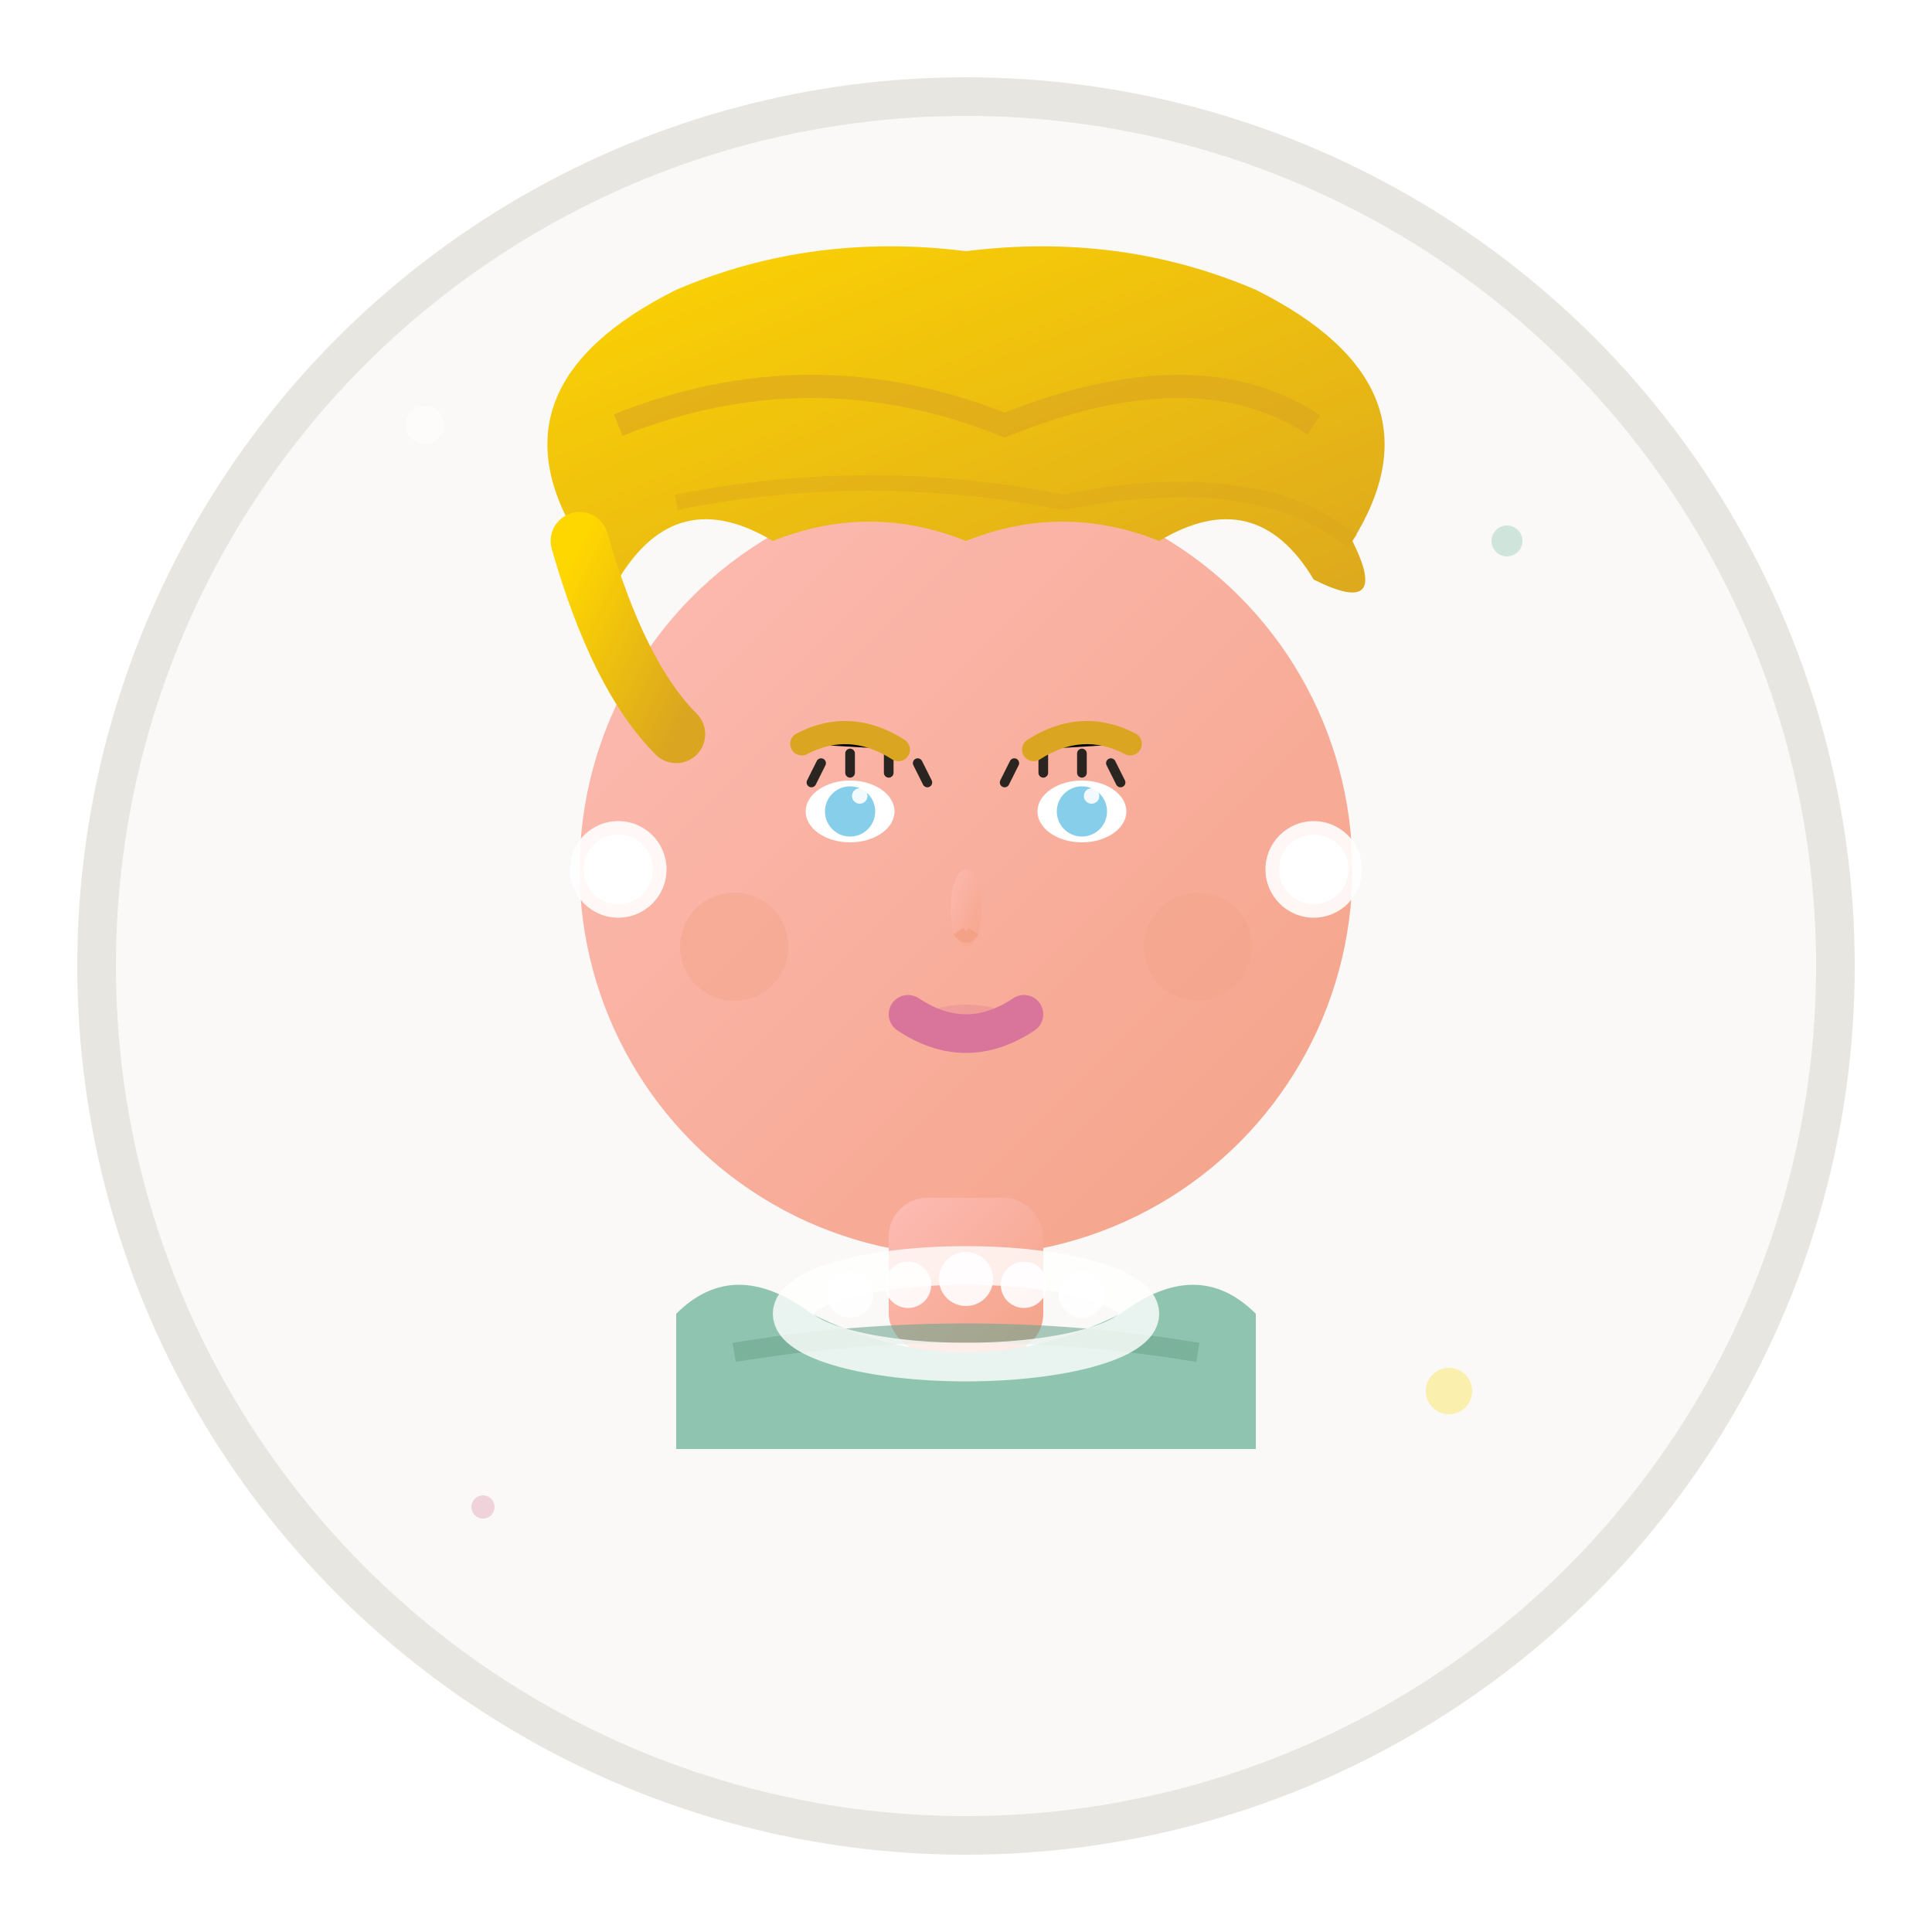 <svg width="100" height="100" viewBox="0 0 100 100" xmlns="http://www.w3.org/2000/svg">
  <defs>
    <linearGradient id="skin3" x1="0%" y1="0%" x2="100%" y2="100%">
      <stop offset="0%" style="stop-color:#FDBCB4;stop-opacity:1" />
      <stop offset="100%" style="stop-color:#F4A287;stop-opacity:1" />
    </linearGradient>
    <linearGradient id="hair3" x1="0%" y1="0%" x2="100%" y2="100%">
      <stop offset="0%" style="stop-color:#FFD700;stop-opacity:1" />
      <stop offset="100%" style="stop-color:#DAA520;stop-opacity:1" />
    </linearGradient>
    <filter id="avatar3Shadow" x="-20%" y="-20%" width="140%" height="140%">
      <feDropShadow dx="2" dy="2" stdDeviation="3" flood-color="#00000025"/>
    </filter>
  </defs>
  
  <!-- Background circle -->
  <circle cx="50" cy="50" r="45" fill="#FAF9F7" stroke="#E8E6E1" stroke-width="2"/>
  
  <!-- Avatar -->
  <g transform="translate(50, 50)" filter="url(#avatar3Shadow)">
    <!-- Face -->
    <circle cx="0" cy="-5" r="20" fill="url(#skin3)"/>
    
    <!-- Hair (blonde, longer style) -->
    <path d="M-20 -22 Q-25 -30 -15 -35 Q-8 -38 0 -37 Q8 -38 15 -35 Q25 -30 20 -22 Q22 -18 18 -20 Q15 -25 10 -22 Q5 -24 0 -22 Q-5 -24 -10 -22 Q-15 -25 -18 -20 Q-22 -18 -20 -22" 
          fill="url(#hair3)"/>
    
    <!-- Hair waves -->
    <path d="M-18 -28 Q-8 -32 2 -28 Q12 -32 18 -28" 
          fill="none" 
          stroke="#DAA520" 
          stroke-width="1.2" 
          opacity="0.6"/>
    <path d="M-15 -24 Q-5 -26 5 -24 Q15 -26 20 -22" 
          fill="none" 
          stroke="#DAA520" 
          stroke-width="0.8" 
          opacity="0.4"/>
    
    <!-- Side bangs -->
    <path d="M-20 -22 Q-18 -15 -15 -12" 
          stroke="url(#hair3)" 
          stroke-width="3" 
          stroke-linecap="round" 
          fill="none"/>
    
    <!-- Eyes -->
    <ellipse cx="-6" cy="-8" rx="2.3" ry="1.6" fill="#FFFFFF"/>
    <ellipse cx="6" cy="-8" rx="2.3" ry="1.6" fill="#FFFFFF"/>
    <circle cx="-6" cy="-8" r="1.3" fill="#87CEEB"/>
    <circle cx="6" cy="-8" r="1.3" fill="#87CEEB"/>
    <circle cx="-5.5" cy="-8.8" r="0.4" fill="#FFFFFF" opacity="0.9"/>
    <circle cx="6.5" cy="-8.8" r="0.4" fill="#FFFFFF" opacity="0.9"/>
    
    <!-- Eyelashes -->
    <path d="M-8 -9.5 L-7.5 -10.5 M-6 -10 L-6 -11 M-4 -10 L-4 -11 M-2 -9.5 L-2.5 -10.5" 
          stroke="#2A2520" 
          stroke-width="0.5" 
          stroke-linecap="round"/>
    <path d="M2 -9.5 L2.5 -10.5 M4 -10 L4 -11 M6 -10 L6 -11 M8 -9.5 L7.5 -10.5" 
          stroke="#2A2520" 
          stroke-width="0.5" 
          stroke-linecap="round"/>
    
    <!-- Eyebrows (thin and shaped) -->
    <path d="M-8.5 -11.5 Q-6 -12.8 -3.5 -11.2" stroke="#DAA520" stroke-width="1.2" stroke-linecap="round"/>
    <path d="M3.5 -11.2 Q6 -12.8 8.5 -11.5" stroke="#DAA520" stroke-width="1.2" stroke-linecap="round"/>
    
    <!-- Nose -->
    <ellipse cx="0" cy="-3" rx="0.8" ry="2" fill="url(#skin3)" opacity="0.8"/>
    <path d="M-0.4 -1.8 Q0 -1.2 0.4 -1.8" stroke="#F4A287" stroke-width="0.6" fill="none"/>
    
    <!-- Mouth (with lipstick) -->
    <path d="M-3 2.5 Q0 4.5 3 2.5" stroke="#D9759A" stroke-width="2" stroke-linecap="round" fill="none"/>
    <ellipse cx="0" cy="3" rx="2.5" ry="1" fill="#D9759A" opacity="0.3"/>
    
    <!-- Cheeks (rosy) -->
    <circle cx="-12" cy="-1" r="2.8" fill="#F4A287" opacity="0.4"/>
    <circle cx="12" cy="-1" r="2.8" fill="#F4A287" opacity="0.4"/>
    
    <!-- Neck -->
    <rect x="-4" y="12" width="8" height="8" fill="url(#skin3)" rx="2"/>
    
    <!-- Clothing (elegant dress) -->
    <path d="M-15 18 Q-12 15 -8 18 Q0 22 8 18 Q12 15 15 18 L15 25 L-15 25 Z" 
          fill="#8FC5B0"/>
    
    <!-- Dress details -->
    <path d="M-12 20 Q0 18 12 20" 
          stroke="#6FA590" 
          stroke-width="1" 
          fill="none" 
          opacity="0.6"/>
    
    <!-- Pearl necklace -->
    <ellipse cx="0" cy="18" rx="9" ry="2.5" fill="none" stroke="#FFFFFF" stroke-width="2" opacity="0.8"/>
    <circle cx="-6" cy="17" r="1.2" fill="#FFFFFF" opacity="0.9"/>
    <circle cx="-3" cy="16.5" r="1.2" fill="#FFFFFF" opacity="0.9"/>
    <circle cx="0" cy="16.2" r="1.4" fill="#FFFFFF" opacity="0.9"/>
    <circle cx="3" cy="16.5" r="1.2" fill="#FFFFFF" opacity="0.9"/>
    <circle cx="6" cy="17" r="1.2" fill="#FFFFFF" opacity="0.9"/>
    
    <!-- Earrings (pearls) -->
    <circle cx="-18" cy="-5" r="2.5" fill="#FFFFFF" opacity="0.9"/>
    <circle cx="-18" cy="-5" r="1.8" fill="#FFFFFF"/>
    <circle cx="-17.5" cy="-5.8" r="0.6" fill="#FFFFFF" opacity="0.7"/>
    
    <circle cx="18" cy="-5" r="2.5" fill="#FFFFFF" opacity="0.9"/>
    <circle cx="18" cy="-5" r="1.8" fill="#FFFFFF"/>
    <circle cx="18.5" cy="-5.8" r="0.6" fill="#FFFFFF" opacity="0.7"/>
  </g>
  
  <!-- Elegant background elements -->
  <circle cx="22" cy="22" r="1" fill="#FFFFFF" opacity="0.5"/>
  <circle cx="78" cy="28" r="0.8" fill="#8FC5B0" opacity="0.4"/>
  <circle cx="25" cy="78" r="0.6" fill="#D9759A" opacity="0.3"/>
  <circle cx="75" cy="72" r="1.2" fill="#FFD700" opacity="0.3"/>
</svg>
